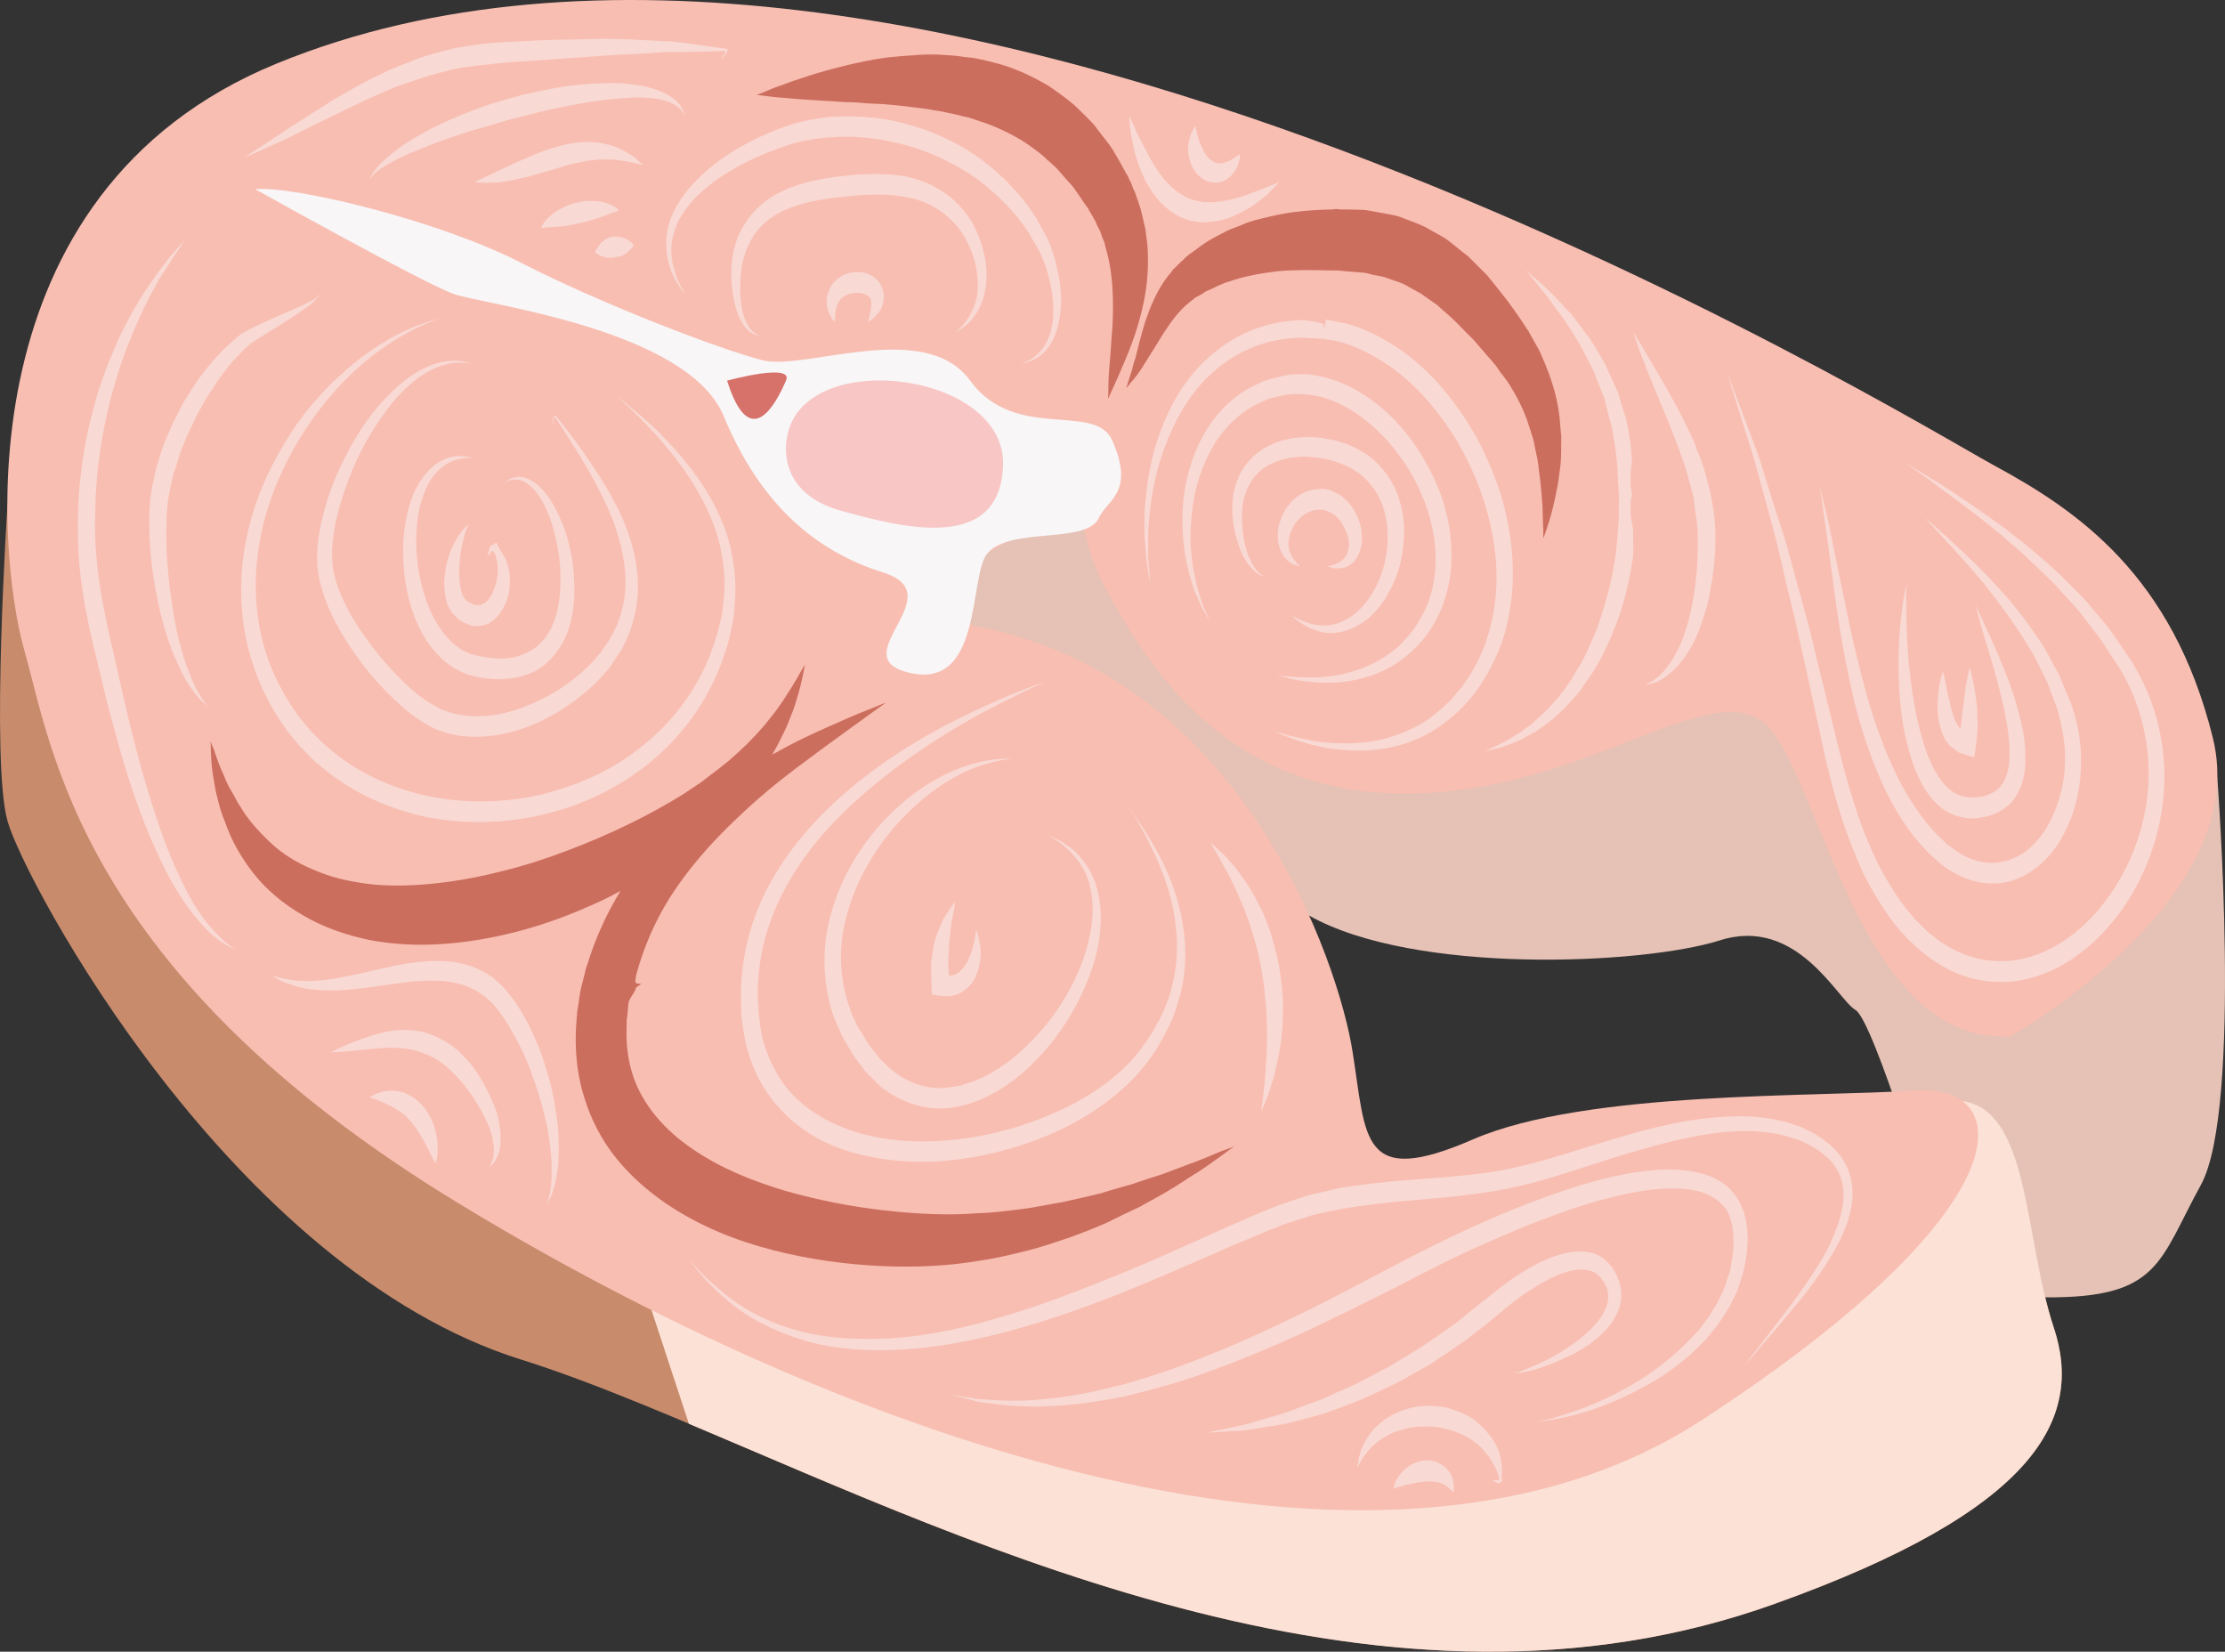 <?xml version="1.0" encoding="UTF-8" standalone="no"?>
<svg
   xmlns:dc="http://purl.org/dc/elements/1.1/"
   xmlns:cc="http://creativecommons.org/ns#"
   xmlns:rdf="http://www.w3.org/1999/02/22-rdf-syntax-ns#"
   xmlns:svg="http://www.w3.org/2000/svg"
   xmlns="http://www.w3.org/2000/svg"
   id="svg104"
   viewBox="0 0 5473.739 4063.044"
   style="clip-rule:evenodd;fill-rule:evenodd;image-rendering:optimizeQuality;shape-rendering:geometricPrecision;text-rendering:geometricPrecision"
   version="1.1"
   height="40.63mm"
   width="54.737mm"
   xml:space="preserve"><rect x="0" y="0" width="5473.739" height="4063.044" fill="#333333" stroke="none"/>
 <defs
   id="defs4">
  <style
   id="style2"
   type="text/css">
   <![CDATA[
    .fil0 {fill:#C88B6C;fill-rule:nonzero}
    .fil7 {fill:#CC6E5E;fill-rule:nonzero}
    .fil6 {fill:#D7726A;fill-rule:nonzero}
    .fil1 {fill:#E5C2B5;fill-rule:nonzero}
    .fil3 {fill:#F8BEB2;fill-rule:nonzero}
    .fil5 {fill:#F8C6C5;fill-rule:nonzero}
    .fil4 {fill:#F8F6F7;fill-rule:nonzero}
    .fil8 {fill:#F9D9D4;fill-rule:nonzero}
    .fil2 {fill:#FCE1D6;fill-rule:nonzero}
   ]]>
  </style>
 </defs>
 <g
   transform="translate(-7698.333,-13235.698)"
   id="Vrstva_x0020_1">
  <path
   style="fill:#c88b6c;fill-rule:nonzero"
   id="path7"
   d="m 7717,14474 c 0,0 -42,636 0,782 41,146 549,1100 1263,1324 713,223 1932,1014 3084,601 643,-230 761,-455 687,-679 -74,-223 -58,-534 -225,-558 l -1758,309 -1503,-366 -1027,-1243 z"
   class="fil0" />
  <path
   style="fill:#e5c2b5;fill-rule:nonzero"
   id="path9"
   d="m 13153,15147 c 0,0 63,814 -40,1003 -104,189 -101,279 -383,277 l -271,-176 c 0,0 -151,-505 -196,-531 -44,-25 -143,-232 -334,-171 -190,60 -751,85 -1010,-61 l -901,-610 -119,-234 105,-376 336,-146 c 0,0 631,301 653,352 22,52 888,310 895,336 6,25 686,25 686,25 l 361,164 z"
   class="fil1" />
  <path
   style="fill:#fce1d6;fill-rule:nonzero"
   id="path11"
   d="m 12751,16502 c -74,-223 -58,-534 -225,-558 l -531,94 c -31,990 -2694,420 -2694,420 l 92,280 c 721,303 1718,785 2671,443 643,-230 761,-455 687,-679 z"
   class="fil2" />
  <path
   style="fill:#f8beb2;fill-rule:nonzero"
   id="path13"
   d="m 12644,15785 c 0,0 598,-335 498,-735 -99,-399 -332,-558 -539,-670 -207,-112 -2668,-1626 -4224,-988 -776,318 -687,1211 -621,1443 67,232 133,791 1064,1358 930,567 2262,1060 3066,534 804,-525 767,-826 523,-809 -244,17 -810,0 -1088,120 -278,121 -263,0 -297,-214 -33,-215 -269,-929 -934,-1049 0,0 -140,-94 37,-180 177,-86 113,-241 179,-215 65,26 28,155 109,301 81,146 270,507 737,507 467,0 784,-327 910,-146 126,180 229,764 580,743 z"
   class="fil3" />
  <path
   style="fill:#f8f6f7;fill-rule:nonzero"
   id="path15"
   d="m 8326,13701 c 0,0 415,232 489,258 73,26 576,86 664,301 89,214 223,331 392,384 169,53 -87,200 51,243 199,61 157,-240 207,-292 60,-64 244,-20 273,-86 19,-43 89,-61 33,-189 -42,-97 -239,4 -350,-148 -111,-153 -406,-24 -510,-50 -103,-26 -394,-137 -595,-240 -202,-104 -560,-190 -654,-181 z"
   class="fil4" />
  <path
   style="fill:#f8c6c5;fill-rule:nonzero"
   id="path17"
   d="m 9649,14268 c -30,56 -37,181 118,224 155,43 392,103 399,-112 7,-215 -426,-283 -517,-112 z"
   class="fil5" />
  <path
   style="fill:#d7726a;fill-rule:nonzero"
   id="path19"
   d="m 9487,14172 c 0,0 165,-45 145,0 -20,45 -86,187 -145,0 z"
   class="fil6" />
  <path
   style="fill:#cc6e5e;fill-rule:nonzero"
   id="path21"
   d="m 10989,13901 c 0,0 2,0 0,0 z m 549,396 c -1,-11 -2,-23 -3,-35 -5,-47 -20,-97 -44,-151 -5,-13 -11,-22 -17,-33 l -9,-16 -5,-9 -2,-4 -1,-1 -3,-4 -1,-2 c -14,-22 -29,-43 -45,-65 -17,-22 -34,-43 -52,-65 -10,-10 -20,-20 -30,-30 l -16,-16 -17,-13 c -11,-9 -23,-19 -35,-28 -12,-8 -25,-15 -38,-22 -25,-16 -54,-24 -81,-35 -14,-4 -29,-6 -44,-9 l -22,-4 c -7,-1 -15,-3 -20,-3 l -37,-1 h -19 l -8,-1 h -5 l -9,1 c -50,1 -101,5 -151,17 -25,6 -50,11 -73,22 -12,5 -23,8 -35,14 -12,6 -23,12 -34,18 -12,6 -21,13 -30,19 -8,6 -17,13 -26,19 h -1 c 2,-1 -2,2 -2,2 l -1,1 -1,1 -4,3 -7,7 c -4,4 -9,8 -13,12 -4,5 -9,9 -13,13 -3,5 -7,10 -11,14 -30,38 -45,79 -57,113 -11,35 -18,65 -24,89 -4,12 -7,22 -9,32 -3,9 -6,17 -8,24 -4,13 -6,20 -6,20 0,0 4,-5 12,-15 9,-10 21,-25 34,-47 13,-20 28,-45 46,-74 18,-27 38,-56 64,-76 l 10,-8 c 3,-3 7,-5 11,-7 l 11,-6 5,-4 3,-1 v -1 c -1,1 -1,1 0,1 l 1,-1 c 9,-4 19,-8 28,-13 10,-4 20,-9 29,-11 33,-12 76,-20 117,-25 43,-4 88,-3 136,-2 h 9 2 v 0 h 1 2 l 19,2 37,3 c 7,0 11,1 16,2 l 15,4 c 10,2 20,3 29,6 20,8 41,12 59,24 10,6 19,10 29,16 l 27,19 13,9 13,12 c 9,8 18,15 26,23 17,16 33,34 50,50 16,18 31,37 47,54 l 1,2 h 1 c -1,-1 2,4 -2,-3 v 1 l 3,4 6,7 10,15 c 7,9 16,20 21,28 20,32 39,68 50,105 3,10 6,19 9,28 3,9 4,18 6,27 4,18 8,35 9,52 5,33 7,64 9,89 1,25 1,45 2,59 0,14 0,21 0,21 0,0 3,-7 7,-19 4,-13 11,-32 17,-58 3,-12 6,-26 9,-42 4,-15 5,-32 8,-51 3,-18 3,-38 3,-60 0,-10 1,-21 -1,-33 z"
   class="fil7" />
  <path
   style="fill:#cc6e5e;fill-rule:nonzero"
   id="path23"
   d="m 10521,13837 c -2,-13 -3,-25 -5,-38 -3,-13 -6,-26 -9,-39 -3,-13 -8,-27 -13,-41 -2,-7 -4,-12 -7,-17 l -6,-16 -4,-8 -1,-2 -2,-5 -3,-5 -9,-16 c -6,-12 -13,-23 -19,-34 -13,-24 -31,-43 -47,-65 -7,-11 -17,-19 -26,-29 -10,-9 -19,-19 -29,-28 -20,-17 -41,-32 -63,-47 -44,-26 -90,-47 -137,-58 -11,-3 -23,-6 -34,-8 -12,-3 -23,-4 -35,-5 -11,-2 -22,-3 -33,-4 -11,-1 -23,-1 -33,-2 -22,-1 -43,0 -64,2 -21,1 -41,3 -60,5 -39,5 -75,13 -108,21 -65,16 -118,34 -155,48 -19,6 -33,13 -43,17 -10,4 -16,6 -16,6 0,0 6,1 16,2 11,1 26,4 46,5 38,4 94,7 159,11 16,0 33,1 50,3 17,1 35,1 53,3 18,2 37,3 56,6 18,2 37,4 56,8 10,1 19,3 29,5 9,2 19,4 28,6 10,3 19,5 29,7 9,3 18,6 27,9 38,12 73,29 106,49 17,11 33,23 48,35 14,14 30,25 43,41 l 20,23 c 7,7 13,14 19,23 6,9 12,17 17,25 l 9,13 2,3 h 1 v 1 c 1,1 -2,-5 -1,-3 l 1,2 4,8 9,15 c 2,5 6,10 7,13 3,8 7,15 11,23 3,9 6,18 10,26 2,9 4,18 7,27 9,35 13,72 14,107 1,35 0,69 -3,100 -2,31 -4,58 -6,80 -2,22 -2,41 -2,53 0,12 -1,19 -1,19 0,0 3,-6 8,-17 5,-11 12,-26 21,-47 17,-40 44,-98 60,-179 8,-40 12,-87 8,-137 z"
   class="fil7" />
  <path
   style="fill:#cc6e5e;fill-rule:nonzero"
   id="path25"
   d="m 10704,16067 c -20,8 -48,21 -85,34 -19,7 -39,15 -61,23 -23,7 -47,15 -73,24 -25,7 -53,15 -82,24 -29,7 -60,14 -92,21 -32,5 -66,13 -100,17 -34,4 -68,9 -107,10 -74,6 -151,2 -231,-7 -80,-9 -162,-25 -243,-48 -80,-24 -160,-56 -228,-103 -68,-46 -123,-108 -147,-182 -12,-37 -17,-78 -15,-119 v -16 l 2,-14 c 1,-10 1,-19 3,-30 3,-12 16,-24 18,-36 l 13,-9 v 0 l -11,-1 -4,-4 2,-15 c 22,-83 58,-158 103,-222 45,-64 96,-119 146,-166 50,-48 99,-88 144,-122 45,-34 85,-63 118,-87 66,-48 104,-75 104,-75 0,0 -11,4 -30,12 -20,8 -49,19 -86,36 -36,16 -81,35 -131,62 -11,6 -22,12 -33,18 6,-11 13,-22 18,-33 9,-18 18,-35 24,-52 7,-17 13,-32 17,-47 9,-28 14,-51 17,-66 3,-16 5,-24 5,-24 0,0 -4,7 -12,20 -4,7 -8,15 -14,24 -5,9 -12,20 -20,32 -6,11 -16,24 -25,37 -10,13 -20,26 -32,40 -24,28 -53,57 -86,85 -8,6 -16,13 -25,20 -9,7 -19,14 -29,22 -4,3 -9,7 -13,10 -5,3 -10,7 -15,10 -10,7 -20,13 -30,20 -42,26 -87,51 -135,74 -47,23 -98,45 -149,64 -52,20 -105,37 -158,50 -54,14 -107,24 -160,30 -53,6 -105,8 -154,4 -49,-5 -96,-14 -138,-31 -42,-16 -80,-37 -111,-64 -31,-28 -58,-57 -78,-88 -4,-8 -10,-15 -14,-23 -4,-8 -8,-15 -12,-22 -9,-14 -15,-28 -20,-41 -12,-25 -19,-47 -24,-62 -6,-14 -9,-22 -9,-22 0,0 1,8 1,24 1,16 1,39 7,69 2,15 5,32 10,50 4,18 10,37 18,56 14,41 37,84 69,125 32,41 75,77 124,105 49,29 105,48 162,60 58,11 118,14 178,10 60,-4 120,-14 179,-29 59,-15 117,-35 172,-59 31,-13 61,-27 89,-43 -30,49 -56,103 -76,163 l -6,19 -2,5 -1,2 c 1,-2 -1,4 -1,4 v 1 l -2,9 c -3,12 -6,23 -9,35 -3,12 -5,29 -7,43 -1,7 -3,15 -3,22 l -2,22 c -4,57 0,120 18,178 17,59 46,113 82,157 36,44 77,79 119,108 85,58 176,93 265,116 90,23 179,35 265,39 86,4 170,0 248,-14 37,-5 76,-15 113,-24 36,-9 70,-21 103,-32 33,-12 64,-24 93,-37 28,-14 55,-27 81,-39 24,-14 48,-26 69,-39 21,-12 40,-25 57,-36 35,-21 61,-41 79,-54 17,-13 27,-19 27,-19 0,0 -11,4 -31,11 z"
   class="fil7" />
  <path
   style="fill:#f9d9d4;fill-rule:nonzero"
   id="path27"
   d="m 9464,14889 c 5,-12 9,-21 13,-34 4,-11 7,-21 11,-32 l 4,-16 4,-17 c 2,-12 5,-23 7,-34 5,-46 7,-90 0,-132 -11,-84 -47,-152 -82,-204 -36,-53 -73,-92 -104,-123 -32,-31 -58,-52 -76,-67 -18,-14 -28,-22 -28,-22 0,0 9,8 27,24 17,16 41,40 71,72 29,33 64,74 96,127 32,53 63,119 71,197 6,39 2,80 -4,121 -2,10 -5,20 -7,30 l -4,15 -5,16 c -3,11 -7,21 -11,32 -3,9 -8,19 -12,29 -36,80 -93,151 -163,205 -70,56 -154,92 -241,114 -88,20 -180,23 -269,6 -89,-17 -175,-54 -247,-113 -9,-8 -18,-15 -26,-23 l -25,-25 -22,-26 c -8,-9 -15,-20 -22,-30 -26,-39 -49,-82 -64,-127 -31,-90 -35,-188 -20,-276 14,-89 47,-168 84,-235 37,-66 80,-121 122,-165 42,-43 83,-75 119,-98 35,-23 65,-37 85,-46 21,-9 32,-13 32,-13 0,0 -12,3 -33,10 -21,8 -52,19 -88,40 -37,21 -81,51 -125,93 -23,20 -46,45 -68,71 -23,27 -45,58 -65,92 -41,67 -78,149 -96,243 -18,94 -16,201 17,300 16,50 39,97 68,141 7,10 14,21 22,31 l 25,30 27,28 c 9,9 18,17 28,25 78,65 170,105 265,124 95,17 192,14 285,-9 92,-22 179,-64 254,-124 37,-30 70,-64 99,-102 29,-38 53,-80 71,-123 z"
   class="fil8" />
  <path
   style="fill:#f9d9d4;fill-rule:nonzero"
   id="path29"
   d="m 8793,14125 c -22,3 -43,12 -64,23 -40,23 -75,57 -106,94 -31,38 -57,80 -79,125 -23,45 -41,94 -53,145 -6,25 -11,52 -12,79 -2,27 1,57 8,82 14,55 38,99 65,142 27,42 57,81 91,116 34,35 69,68 113,91 9,6 21,10 33,14 12,5 24,6 36,9 11,2 23,2 35,3 11,0 23,0 35,-1 46,-4 91,-17 133,-37 42,-20 82,-46 119,-79 18,-15 35,-34 51,-53 l 3,-4 v -1 l 2,-2 1,-2 5,-8 10,-15 c 3,-5 7,-9 10,-15 l 9,-19 c 23,-49 33,-104 29,-158 -4,-54 -20,-105 -41,-151 -21,-46 -47,-88 -74,-128 -27,-40 -56,-79 -86,-116 l -1,-1 -1,1 c -2,1 -4,2 -5,4 -2,3 -2,6 -1,8 1,3 1,5 1,7 1,3 0,5 -1,7 1,-2 2,-4 2,-7 0,-2 0,-5 -1,-7 0,-3 0,-5 1,-6 1,-2 3,-2 4,-3 53,81 106,162 142,253 17,45 29,93 31,141 2,48 -9,96 -29,135 l -8,14 c -2,5 -6,10 -10,15 l -10,15 -5,7 -1,2 c 0,0 0,0 0,0 h -1 l -3,4 c -14,17 -30,33 -47,47 -34,29 -71,52 -110,69 -39,18 -80,30 -121,33 l -31,1 c -10,-2 -20,-2 -30,-4 -10,-2 -21,-3 -29,-7 -9,-3 -18,-5 -28,-12 -37,-18 -71,-49 -102,-81 -32,-33 -61,-70 -87,-108 -26,-38 -49,-82 -61,-124 -7,-23 -9,-45 -9,-69 1,-24 4,-48 9,-71 10,-48 26,-94 45,-139 19,-44 43,-86 70,-124 27,-39 59,-74 96,-99 37,-25 80,-39 124,-29 -21,-8 -44,-10 -66,-6 z"
   class="fil8" />
  <path
   style="fill:#f9d9d4;fill-rule:nonzero"
   id="path31"
   d="m 8812,14359 c -18,4 -39,13 -58,33 -20,20 -36,48 -47,82 -10,34 -17,73 -17,114 0,41 4,85 16,128 12,43 31,87 62,122 15,18 33,33 53,44 10,5 20,11 31,14 6,1 10,3 17,4 l 14,3 15,2 16,1 c 11,1 22,1 33,-1 21,-1 42,-7 63,-16 41,-20 73,-62 87,-106 15,-45 16,-90 13,-131 -2,-41 -11,-79 -22,-112 -12,-33 -26,-61 -42,-84 -16,-22 -35,-38 -53,-44 -18,-7 -32,-1 -41,2 -8,6 -12,9 -12,9 0,0 5,-2 13,-6 9,-2 22,-4 37,5 30,16 58,65 73,128 8,31 14,67 14,104 1,37 -3,76 -16,111 -13,36 -37,63 -68,77 -15,7 -32,12 -50,13 -9,1 -17,1 -26,0 l -13,-1 -15,-2 -14,-3 c -3,0 -8,-2 -12,-3 -8,-1 -16,-6 -24,-9 -15,-9 -29,-20 -41,-34 -25,-28 -43,-64 -55,-102 -24,-75 -26,-155 -12,-218 8,-31 19,-58 34,-77 15,-19 33,-31 49,-37 16,-5 29,-7 38,-7 9,1 14,1 14,1 0,0 -5,-1 -14,-3 -9,-2 -23,-4 -40,-1 z"
   class="fil8" />
  <path
   style="fill:#f9d9d4;fill-rule:nonzero"
   id="path33"
   d="m 8911,14692 c -3,7 -7,14 -12,19 -4,5 -9,9 -14,11 -4,2 -9,3 -14,2 -3,1 -4,-1 -7,-1 h -1 l -3,-2 -6,-3 -3,-1 -1,-1 c -1,-1 -2,-2 -3,-2 -2,-2 -4,-4 -6,-6 -3,-5 -6,-11 -8,-18 -4,-15 -5,-33 -5,-52 0,-9 1,-18 2,-28 1,-9 2,-19 4,-28 2,-10 4,-19 7,-29 2,-9 6,-18 10,-27 -7,5 -14,12 -20,21 -6,8 -11,17 -16,26 -5,9 -8,19 -12,29 -3,10 -6,20 -8,31 -2,11 -3,22 -4,33 0,12 1,24 3,36 2,12 6,25 13,36 4,5 8,11 13,15 l 7,7 8,5 6,3 3,1 4,2 c 7,2 13,5 19,5 13,0 25,-2 36,-8 11,-7 21,-16 27,-26 7,-10 12,-21 16,-32 4,-11 6,-23 6,-35 1,-11 1,-23 -1,-34 -2,-11 -5,-22 -10,-32 -3,-5 -5,-9 -8,-14 -4,-4 -7,-14 -10,-17 l -3,-7 h -1 c -3,0 -5,4 -9,5 -2,0 -4,1 -5,3 -2,2 -3,6 -3,8 -1,3 -1,6 -2,9 -1,2 -2,5 -4,7 2,-1 5,-2 7,-4 2,-2 3,-5 5,-7 1,0 1,-1 2,-1 0,0 0,0 1,1 0,0 1,0 2,1 2,4 4,8 5,11 l 3,13 c 2,9 2,18 2,26 -1,9 -2,17 -4,26 -2,8 -5,16 -8,23 z"
   class="fil8" />
  <path
   style="fill:#f9d9d4;fill-rule:nonzero"
   id="path35"
   d="m 8107,14315 c -8,18 -14,38 -20,58 -7,20 -9,39 -14,58 -4,21 -6,42 -7,62 -2,41 1,80 4,117 4,38 10,74 17,107 7,34 16,65 25,93 10,28 20,53 31,74 10,22 21,39 31,52 10,14 19,23 25,28 7,6 10,9 10,9 0,0 -3,-4 -8,-11 -3,-4 -6,-7 -9,-13 -3,-5 -7,-12 -11,-19 -7,-14 -15,-33 -23,-54 -8,-22 -15,-48 -22,-75 -6,-28 -12,-59 -16,-92 -6,-32 -8,-67 -11,-103 -2,-36 -2,-73 0,-110 1,-18 3,-36 7,-53 4,-18 7,-39 14,-55 5,-17 10,-35 17,-52 7,-17 13,-34 22,-50 7,-16 15,-33 24,-48 9,-15 17,-31 27,-44 9,-14 18,-28 28,-41 10,-12 19,-26 30,-36 10,-10 21,-23 30,-30 10,-9 22,-16 33,-23 44,-28 82,-50 107,-69 13,-9 23,-17 28,-24 7,-6 7,-12 6,-12 0,0 1,1 -1,3 -1,2 -3,5 -6,7 -7,5 -17,10 -31,17 -27,13 -67,28 -114,51 -12,6 -25,12 -38,20 -7,5 -12,10 -18,15 -6,5 -12,11 -18,16 -23,22 -46,48 -67,77 -11,15 -20,30 -30,46 -11,16 -19,33 -28,51 -9,17 -16,35 -24,53 z"
   class="fil8" />
  <path
   style="fill:#f9d9d4;fill-rule:nonzero"
   id="path37"
   d="m 8248,15549 c -7,-7 -15,-14 -23,-23 -17,-18 -35,-42 -53,-72 -17,-30 -35,-66 -52,-107 -17,-40 -33,-86 -48,-134 -16,-49 -30,-101 -44,-155 -14,-55 -27,-111 -40,-169 -6,-29 -13,-58 -20,-88 -3,-14 -7,-30 -9,-43 l -9,-45 c -10,-57 -17,-116 -18,-174 0,-15 0,-30 1,-44 0,-15 0,-29 1,-43 2,-29 3,-57 8,-85 6,-55 18,-108 30,-157 14,-49 28,-95 45,-135 16,-41 33,-77 49,-109 9,-16 17,-30 24,-44 8,-12 16,-24 23,-35 13,-22 25,-37 32,-49 8,-11 12,-17 12,-17 0,0 -4,6 -13,15 -9,11 -23,24 -38,45 -8,10 -16,21 -25,33 -9,13 -18,26 -28,41 -19,30 -40,66 -59,106 -10,20 -18,43 -28,65 -9,23 -17,47 -26,72 -14,50 -29,104 -37,162 -9,57 -14,118 -13,179 -1,62 7,125 17,186 l 9,45 c 3,16 7,29 10,45 7,29 14,58 21,87 13,58 29,115 44,169 31,110 67,210 107,290 39,81 84,140 121,173 19,17 35,26 46,32 12,5 18,8 18,8 0,0 -6,-3 -17,-10 -5,-4 -11,-9 -18,-15 z"
   class="fil8" />
  <path
   style="fill:#f9d9d4;fill-rule:nonzero"
   id="path39"
   d="m 9391,13702 c -26,31 -45,67 -51,102 -6,36 -1,68 7,91 8,23 18,38 25,49 7,10 11,15 11,15 0,0 -3,-6 -9,-17 -6,-11 -13,-28 -19,-51 -6,-22 -8,-51 1,-82 8,-30 27,-59 52,-86 52,-53 127,-94 210,-124 21,-7 42,-14 64,-18 l 8,-1 7,-2 18,-2 c 12,-2 22,-2 34,-3 44,-3 91,1 136,10 45,9 90,23 131,43 42,20 82,44 116,74 35,30 66,62 90,98 7,9 12,18 17,28 l 8,13 2,4 c 1,0 1,1 1,1 l 1,2 4,7 c 5,10 8,18 12,28 3,9 7,18 9,28 11,38 15,75 13,107 -2,32 -12,59 -25,76 -13,17 -27,27 -38,32 -10,4 -16,7 -16,7 0,0 6,-2 17,-5 11,-3 27,-10 43,-27 16,-17 30,-46 35,-81 6,-35 5,-75 -5,-117 -2,-11 -5,-21 -8,-32 -3,-11 -7,-23 -11,-32 l -3,-8 -1,-2 -1,-2 -2,-4 -8,-15 c -6,-10 -11,-21 -17,-31 -25,-41 -57,-78 -93,-111 -37,-34 -78,-62 -123,-84 -45,-22 -92,-38 -141,-48 -49,-9 -98,-12 -147,-9 -26,2 -46,6 -71,11 -24,6 -46,13 -68,22 -43,17 -84,38 -120,62 -37,25 -69,53 -95,84 z"
   class="fil8" />
  <path
   style="fill:#f9d9d4;fill-rule:nonzero"
   id="path41"
   d="m 10081,14016 c -4,7 -8,13 -12,17 -4,5 -8,9 -11,12 -7,5 -10,8 -10,8 0,0 4,-2 11,-6 4,-2 8,-5 13,-9 2,-2 5,-4 8,-6 2,-3 5,-6 8,-9 11,-13 23,-31 30,-56 7,-25 10,-55 5,-87 -5,-32 -15,-64 -33,-97 -18,-29 -43,-58 -74,-77 -31,-20 -66,-33 -101,-38 -35,-5 -71,-5 -106,-3 -36,3 -70,7 -104,14 -35,7 -69,19 -100,36 -31,18 -59,44 -77,76 -5,7 -9,15 -13,24 -4,9 -6,17 -8,24 -5,17 -8,34 -9,50 -2,32 1,60 6,85 5,25 13,46 23,60 9,15 21,22 29,25 8,2 12,3 12,3 0,0 -4,-2 -12,-6 -6,-4 -15,-13 -22,-28 -14,-29 -19,-79 -11,-135 2,-14 6,-28 11,-41 3,-7 6,-15 9,-20 3,-7 7,-13 11,-19 16,-24 40,-43 67,-57 28,-13 58,-22 91,-28 32,-5 66,-9 99,-12 34,-2 67,-3 99,2 31,4 62,12 88,28 26,15 48,36 66,61 16,24 28,53 34,79 6,27 7,53 4,76 -4,22 -12,41 -21,54 z"
   class="fil8" />
  <path
   style="fill:#f9d9d4;fill-rule:nonzero"
   id="path43"
   d="m 9834,14028 c 0,0 4,-3 10,-7 3,-2 6,-6 10,-10 4,-4 8,-9 12,-16 3,-7 6,-17 7,-28 0,-12 -4,-25 -11,-36 -8,-10 -17,-17 -27,-21 -9,-4 -19,-5 -29,-5 -19,0 -39,7 -54,23 -7,7 -13,17 -16,27 -4,9 -4,19 -4,28 1,8 3,15 5,21 3,6 5,10 7,14 5,6 8,10 8,10 0,0 1,-6 1,-13 0,-4 1,-9 1,-14 1,-5 2,-10 4,-15 4,-10 9,-17 18,-22 8,-5 19,-8 30,-8 11,0 22,3 27,7 3,2 5,4 7,8 1,3 2,9 2,14 -1,11 -3,22 -5,30 -2,8 -3,13 -3,13 z"
   class="fil8" />
  <path
   style="fill:#f9d9d4;fill-rule:nonzero"
   id="path45"
   d="m 10571,14254 c -27,58 -42,116 -49,167 -4,26 -6,51 -8,73 0,23 -1,44 0,62 2,19 3,36 4,50 1,14 4,26 5,36 3,20 5,30 5,30 0,0 -1,-11 -2,-30 -1,-10 -3,-22 -3,-37 0,-14 0,-30 0,-49 0,-18 2,-39 4,-61 2,-21 6,-45 11,-70 10,-49 28,-103 55,-156 27,-53 66,-103 117,-140 50,-37 112,-59 177,-62 8,-1 17,-1 25,0 l 25,1 12,1 h 3 1 c 0,0 0,0 0,0 h 2 l 6,2 c 9,1 18,2 26,4 31,7 64,21 94,39 62,34 117,87 163,149 46,61 82,133 106,208 23,75 35,154 28,229 -3,38 -11,74 -22,108 -11,34 -27,65 -44,93 -5,6 -10,13 -14,20 -2,3 -5,7 -7,9 l -8,9 c -5,7 -11,13 -16,19 -5,5 -11,10 -16,15 -22,20 -45,38 -69,50 -48,25 -97,37 -140,40 -44,3 -82,0 -114,-5 -31,-6 -56,-12 -72,-17 -17,-5 -25,-8 -25,-8 0,0 8,4 24,11 16,6 40,16 72,24 31,8 70,14 115,14 45,0 97,-7 150,-32 26,-12 52,-28 77,-50 6,-5 13,-11 19,-16 6,-6 11,-12 17,-18 l 8,-9 c 4,-5 6,-8 9,-11 5,-7 11,-14 16,-22 20,-30 38,-63 52,-100 14,-37 22,-77 27,-119 9,-83 -2,-170 -26,-251 -26,-82 -64,-159 -114,-225 -49,-67 -109,-123 -177,-160 -34,-19 -69,-34 -107,-41 -9,-2 -18,-3 -26,-5 l -7,-1 -2,11 -1,9 h -1 l -3,-10 -14,-4 -27,-4 c -9,0 -18,-2 -27,0 -71,4 -139,31 -193,74 -55,42 -95,99 -121,156 z"
   class="fil8" />
  <path
   style="fill:#f9d9d4;fill-rule:nonzero"
   id="path47"
   d="m 10914,14912 c 24,3 54,5 89,1 34,-4 73,-13 113,-35 20,-11 39,-24 58,-43 19,-17 36,-38 50,-62 30,-49 47,-113 45,-178 -1,-65 -17,-131 -46,-189 -28,-59 -66,-112 -112,-155 -46,-42 -100,-74 -157,-88 -15,-3 -29,-6 -44,-7 -15,0 -31,0 -44,2 l -10,2 c -5,1 -7,2 -11,3 l -21,5 c -14,3 -27,10 -40,16 -52,25 -94,68 -122,117 -29,49 -44,103 -51,152 -6,50 -4,96 1,136 3,20 7,38 11,55 5,16 9,32 14,45 6,13 10,24 15,34 4,10 9,18 13,24 7,13 11,20 11,20 0,0 -3,-8 -9,-21 -3,-7 -7,-15 -11,-26 -3,-10 -7,-22 -11,-35 -4,-13 -6,-28 -10,-44 -3,-17 -5,-35 -7,-54 -2,-39 0,-82 8,-128 9,-46 26,-93 53,-136 27,-42 65,-77 110,-97 11,-5 22,-11 35,-13 l 18,-4 8,-2 10,-1 c 15,-2 25,-1 38,0 12,0 25,3 37,5 50,13 98,42 139,81 82,76 141,191 146,305 2,56 -9,111 -34,154 -11,22 -26,42 -42,59 -14,17 -32,30 -50,42 -35,22 -71,35 -103,42 -33,7 -63,9 -87,8 -24,0 -43,-2 -56,-3 -13,-2 -20,-4 -20,-4 0,0 7,3 20,6 12,4 31,9 56,11 z"
   class="fil8" />
  <path
   style="fill:#f9d9d4;fill-rule:nonzero"
   id="path49"
   d="m 10759,14460 c 1,-4 5,-14 7,-21 6,-11 12,-24 22,-34 18,-22 45,-34 74,-41 29,-7 61,-6 92,0 8,1 17,4 23,5 l 25,9 c 7,3 14,6 21,10 6,5 14,8 20,13 25,20 46,47 57,79 6,16 9,34 11,51 1,17 2,35 0,52 -7,69 -39,130 -79,162 -19,16 -41,25 -60,28 -20,3 -38,0 -53,-4 -14,-5 -25,-9 -33,-14 -7,-3 -11,-6 -11,-6 0,0 4,3 10,9 7,6 17,13 32,21 14,6 33,14 55,14 23,0 49,-7 74,-23 25,-15 48,-40 66,-72 18,-30 32,-67 37,-108 6,-41 5,-86 -9,-128 -13,-42 -41,-79 -73,-104 -8,-6 -17,-11 -26,-16 -8,-5 -18,-9 -27,-13 l -25,-8 c -11,-3 -19,-5 -28,-6 -36,-7 -73,-5 -108,4 -34,10 -67,29 -89,59 -12,15 -20,32 -26,51 -2,8 -4,14 -6,24 -1,9 -1,17 -2,26 -1,32 4,61 12,86 7,24 16,44 27,58 10,14 20,22 28,27 7,3 12,5 12,5 0,0 -4,-3 -11,-8 -6,-5 -15,-15 -22,-30 -15,-29 -26,-79 -21,-136 1,-7 2,-14 4,-21 z"
   class="fil8" />
  <path
   style="fill:#f9d9d4;fill-rule:nonzero"
   id="path51"
   d="m 11009,14604 c -2,2 -3,4 -4,5 -1,2 -3,3 -4,4 -6,6 -13,8 -19,11 -12,3 -18,5 -18,5 0,0 1,1 5,1 3,1 8,3 14,4 7,-1 15,1 25,-3 2,-1 5,-2 7,-3 3,-2 5,-3 8,-5 5,-3 9,-9 13,-15 8,-13 13,-30 13,-47 0,-17 -3,-35 -10,-51 -7,-17 -17,-33 -30,-45 l -10,-9 c -5,-3 -9,-6 -14,-8 -5,-3 -8,-4 -11,-5 l -5,-2 -3,-1 h -2 -1 l -2,-1 c -17,-2 -35,0 -52,7 -15,7 -30,18 -40,32 -6,6 -10,14 -14,21 -3,9 -7,16 -9,24 -5,16 -5,33 -3,47 2,7 3,14 6,20 3,6 5,12 9,16 3,4 6,8 10,10 4,3 7,5 10,7 6,3 11,3 14,5 3,1 5,1 5,1 0,0 -1,-1 -4,-4 -2,-2 -7,-6 -10,-11 -2,-3 -4,-5 -6,-8 -2,-4 -3,-8 -5,-11 -3,-8 -4,-17 -4,-27 2,-10 3,-20 9,-30 4,-10 11,-20 19,-27 8,-9 18,-14 28,-18 10,-4 20,-4 31,-3 0,0 13,4 15,6 2,1 4,2 6,3 l 7,5 c 8,7 16,16 21,27 6,10 10,22 12,32 2,11 1,21 -2,30 -1,4 -3,8 -5,11 z"
   class="fil8" />
  <path
   style="fill:#f9d9d4;fill-rule:nonzero"
   id="path53"
   d="m 8441,13558 c 48,-23 95,-47 142,-69 23,-12 47,-21 71,-32 24,-11 48,-18 72,-26 24,-9 49,-15 73,-21 12,-3 24,-6 37,-8 l 37,-5 37,-4 c 13,-2 26,-2 39,-4 l 76,-5 154,-11 c 25,-2 51,-3 76,-4 l 77,-5 c 26,-1 51,0 77,-1 24,0 49,-1 74,-2 0,4 -1,7 -4,10 -3,3 -6,7 -7,12 2,-5 5,-8 9,-10 3,-3 6,-8 7,-14 l 1,-3 h -3 c -25,-4 -51,-7 -77,-11 -25,-3 -51,-8 -77,-8 l -77,-4 c -26,-1 -52,-2 -77,-2 l -78,2 c -25,0 -51,1 -77,2 l -77,4 c -25,1 -51,3 -78,7 l -39,6 c -13,2 -26,6 -39,9 -25,7 -51,13 -76,24 -25,10 -50,18 -74,31 -24,11 -48,23 -71,36 -23,14 -47,26 -69,41 l -68,43 -134,88 c 24,-10 48,-21 72,-32 24,-10 48,-22 71,-34 z"
   class="fil8" />
  <path
   style="fill:#f9d9d4;fill-rule:nonzero"
   id="path55"
   d="m 9358,13494 c 3,1 5,2 7,4 2,2 4,3 5,5 4,3 6,6 8,9 3,6 5,9 5,9 0,0 -1,-4 -3,-11 -1,-3 -3,-7 -6,-11 -1,-3 -3,-5 -4,-7 l -7,-7 c -9,-9 -22,-17 -38,-24 -7,-3 -16,-6 -25,-9 -9,-2 -18,-5 -28,-6 -20,-3 -42,-6 -65,-6 -22,0 -46,1 -71,3 -25,2 -50,5 -76,10 -25,5 -51,10 -77,16 -26,7 -51,15 -76,22 -25,8 -49,18 -73,27 -46,19 -89,40 -124,62 -17,10 -33,22 -46,32 -14,11 -25,21 -33,30 -5,5 -8,9 -11,13 -3,5 -6,8 -7,11 -4,6 -5,9 -5,9 0,0 2,-2 7,-7 4,-5 11,-11 21,-18 9,-6 22,-13 36,-21 14,-7 30,-15 49,-22 18,-8 37,-15 58,-23 21,-8 44,-15 67,-23 23,-7 47,-14 72,-21 24,-8 49,-14 74,-20 25,-7 50,-13 75,-18 25,-5 49,-10 73,-14 24,-4 47,-7 69,-9 21,-2 42,-3 61,-4 19,1 36,2 51,5 15,3 28,7 37,14 z"
   class="fil8" />
  <path
   style="fill:#f9d9d4;fill-rule:nonzero"
   id="path57"
   d="m 9280,13641 c 0,0 -5,-5 -15,-13 -5,-5 -11,-10 -19,-14 -7,-4 -16,-10 -26,-14 -5,-2 -10,-4 -16,-6 -5,-2 -11,-3 -17,-4 -12,-4 -25,-4 -38,-5 -14,0 -28,0 -41,3 -14,2 -27,5 -41,9 -13,4 -26,8 -39,13 -13,5 -25,10 -36,15 -24,10 -45,20 -64,29 -18,9 -34,16 -44,21 -12,5 -18,9 -18,9 0,0 7,1 19,1 6,1 13,1 21,0 9,0 19,0 29,-2 20,-3 43,-8 68,-14 24,-7 50,-15 75,-22 12,-4 25,-7 37,-10 12,-3 24,-5 35,-7 12,0 23,-3 34,-2 11,0 21,0 30,1 10,1 19,3 27,4 8,1 15,3 20,4 12,3 19,4 19,4 z"
   class="fil8" />
  <path
   style="fill:#f9d9d4;fill-rule:nonzero"
   id="path59"
   d="m 9038,13796 c 3,-1 7,-1 11,-1 4,-1 8,-1 13,-1 4,0 9,-1 14,-1 5,-1 11,-1 16,-2 11,-2 23,-4 34,-7 12,-2 24,-6 34,-9 11,-3 21,-7 30,-10 4,-1 9,-4 12,-5 4,-1 7,-2 10,-3 5,-3 9,-4 9,-4 0,0 -3,-3 -8,-7 -5,-3 -13,-8 -23,-11 -5,-1 -11,-3 -16,-4 -6,0 -12,-1 -18,-1 -12,-1 -25,1 -38,4 -13,3 -25,7 -36,13 -6,3 -11,6 -16,9 -6,3 -10,7 -14,11 -9,7 -14,14 -18,20 -3,5 -5,9 -5,9 0,0 3,0 9,0 z"
   class="fil8" />
  <path
   style="fill:#f9d9d4;fill-rule:nonzero"
   id="path61"
   d="m 9243,13855 c 9,-7 15,-16 15,-16 0,0 -6,-9 -17,-14 -10,-6 -23,-8 -37,-7 -12,3 -23,10 -30,19 -8,9 -12,19 -12,19 0,0 7,7 17,10 10,4 23,5 35,2 11,-1 21,-5 29,-13 z"
   class="fil8" />
  <path
   style="fill:#f9d9d4;fill-rule:nonzero"
   id="path63"
   d="m 10587,15640 c -5,16 -7,34 -14,51 -11,35 -30,68 -50,100 -6,8 -12,16 -17,24 -3,3 -7,9 -9,11 l -9,11 c -12,15 -27,28 -41,41 -59,51 -131,89 -209,117 -77,28 -161,45 -246,48 -84,3 -172,-9 -250,-47 -38,-19 -74,-44 -103,-78 -28,-33 -50,-75 -62,-119 -7,-22 -9,-46 -12,-69 -1,-23 -4,-46 -2,-71 2,-48 10,-94 24,-137 27,-87 75,-161 126,-223 53,-62 109,-112 164,-155 109,-85 209,-141 280,-177 71,-36 112,-54 112,-54 0,0 -10,3 -30,11 -20,7 -49,18 -85,34 -36,16 -80,36 -130,62 -49,26 -104,58 -161,99 -57,41 -117,90 -173,153 -55,62 -108,139 -140,234 -15,47 -26,98 -28,150 -2,24 0,52 0,79 4,26 7,53 14,79 14,52 39,101 73,140 33,39 74,69 116,90 43,21 89,33 134,41 45,7 90,10 135,8 89,-4 176,-24 256,-54 81,-31 155,-74 217,-131 15,-14 30,-29 43,-46 l 10,-12 c 4,-5 6,-8 9,-13 6,-8 12,-16 17,-25 21,-36 40,-72 50,-110 25,-76 21,-153 8,-215 -13,-62 -35,-112 -56,-151 -20,-38 -39,-66 -52,-85 -13,-19 -20,-29 -20,-29 0,0 7,11 19,30 11,20 28,50 46,89 18,40 37,90 47,150 4,31 8,63 5,97 0,17 -4,34 -6,52 z"
   class="fil8" />
  <path
   style="fill:#f9d9d4;fill-rule:nonzero"
   id="path65"
   d="m 10277,15291 c 0,0 6,4 19,11 6,4 14,9 21,16 8,7 18,15 26,26 10,10 17,24 26,39 3,8 6,17 9,25 2,9 4,19 6,29 6,40 1,86 -13,134 -14,48 -37,96 -67,142 -31,46 -69,89 -113,125 -22,18 -46,33 -71,46 -12,5 -25,12 -38,15 l -20,7 -20,3 c -54,11 -109,-7 -153,-44 -11,-10 -22,-20 -31,-31 -9,-13 -19,-22 -27,-36 l -13,-22 -7,-10 -1,-3 v 0 l -1,-1 -3,-5 c -3,-8 -6,-14 -10,-21 l -8,-22 c -20,-59 -26,-123 -16,-184 10,-60 32,-116 60,-165 27,-48 59,-89 92,-122 66,-68 134,-106 184,-123 25,-8 45,-13 59,-15 14,-2 21,-3 21,-3 0,0 -7,0 -21,0 -14,1 -35,2 -61,9 -52,12 -125,43 -198,109 -36,32 -72,73 -104,124 -31,50 -57,109 -70,177 -13,67 -9,143 14,212 l 10,25 c 4,8 8,16 11,24 l 3,6 1,2 1,2 2,3 6,10 13,22 c 8,14 21,28 31,43 12,13 25,25 37,37 53,44 122,64 185,52 63,-11 119,-44 166,-84 47,-41 86,-89 116,-139 31,-51 53,-104 66,-156 12,-52 14,-104 4,-147 -3,-11 -5,-21 -9,-31 -4,-9 -8,-18 -12,-26 -10,-15 -19,-29 -30,-39 -9,-11 -20,-18 -29,-24 -8,-7 -16,-10 -23,-13 -13,-6 -20,-9 -20,-9 z"
   class="fil8" />
  <path
   style="fill:#f9d9d4;fill-rule:nonzero"
   id="path67"
   d="m 10039,15507 c 3,-17 7,-34 9,-53 -11,13 -20,28 -30,44 -7,16 -14,33 -20,51 -4,18 -6,37 -9,56 0,19 0,39 1,58 l 1,19 17,3 c 9,1 18,2 27,1 5,0 10,-2 14,-3 5,-1 10,-4 14,-6 9,-5 17,-12 23,-19 7,-8 12,-17 15,-27 8,-18 10,-37 10,-56 -1,-9 -2,-18 -4,-27 -1,-9 -4,-17 -7,-25 -2,8 -3,17 -4,25 -2,8 -4,16 -6,24 -3,7 -5,14 -8,21 -3,7 -6,13 -10,18 -4,6 -8,10 -12,14 -4,4 -9,6 -13,8 -3,1 -5,2 -7,2 -3,0 -5,1 -7,1 -1,-10 -1,-19 -2,-29 0,-16 2,-33 2,-50 2,-16 4,-33 6,-50 z"
   class="fil8" />
  <path
   style="fill:#f9d9d4;fill-rule:nonzero"
   id="path69"
   d="m 10812,15859 c 0,16 -2,31 -3,45 -2,13 -3,25 -4,35 -3,19 -4,31 -4,31 0,0 5,-10 12,-28 4,-9 8,-21 12,-34 4,-13 9,-27 12,-44 2,-9 4,-17 6,-26 2,-9 3,-19 5,-29 3,-19 5,-40 6,-62 0,-21 2,-44 -1,-67 -1,-23 -5,-46 -8,-69 -5,-22 -10,-45 -17,-67 -5,-22 -15,-42 -22,-62 -10,-19 -18,-37 -28,-53 -5,-9 -10,-17 -15,-24 -5,-7 -10,-14 -15,-21 -9,-13 -19,-24 -28,-34 -8,-10 -16,-17 -23,-23 -13,-12 -21,-19 -21,-19 0,0 5,10 15,26 5,8 10,18 16,29 7,12 14,24 21,39 7,14 14,29 21,46 8,16 14,35 21,53 6,19 13,39 18,59 6,20 10,41 14,62 3,21 7,42 8,63 3,21 4,42 5,62 0,20 1,40 0,59 0,18 -1,36 -3,53 z"
   class="fil8" />
  <path
   style="fill:#f9d9d4;fill-rule:nonzero"
   id="path71"
   d="m 11529,13999 c 17,20 32,45 49,73 9,13 16,28 24,44 8,16 18,31 23,49 7,17 14,35 21,53 4,20 10,39 15,59 3,9 5,20 6,30 2,10 3,20 5,31 1,10 3,20 4,31 1,11 2,22 2,34 l 2,34 1,17 c 1,2 0,10 0,15 v 33 l -2,33 c -1,22 -4,44 -6,66 -4,22 -7,44 -12,65 -9,42 -22,83 -36,121 -15,37 -31,73 -51,103 -5,8 -9,16 -14,23 -5,7 -10,14 -15,21 -5,6 -10,13 -15,20 -6,6 -11,11 -16,17 -10,12 -21,22 -32,31 -5,5 -10,10 -15,14 -5,4 -10,8 -15,11 -20,16 -39,25 -54,34 -15,9 -29,13 -37,18 -9,3 -13,6 -13,6 0,0 4,-2 14,-4 9,-2 22,-4 39,-10 16,-6 37,-13 59,-27 5,-3 11,-6 17,-9 6,-4 11,-8 17,-12 12,-9 25,-18 36,-29 6,-6 12,-11 18,-17 6,-6 12,-13 18,-20 6,-6 12,-13 18,-20 5,-8 11,-16 16,-23 23,-32 43,-68 60,-108 8,-20 17,-40 24,-62 3,-11 6,-21 10,-32 3,-11 5,-23 8,-34 6,-22 9,-45 13,-68 3,-24 0,-47 1,-71 l -6,-35 v -36 c 0,-6 4,-10 3,-19 l -3,-16 v -34 c 0,-12 4,-23 3,-34 -2,-11 -1,-23 -3,-34 -2,-12 -3,-23 -5,-34 -2,-11 -4,-22 -7,-33 -7,-21 -13,-41 -19,-62 -8,-19 -17,-37 -25,-55 -7,-19 -18,-34 -27,-50 -9,-15 -18,-31 -29,-43 -10,-14 -19,-26 -28,-38 -9,-12 -20,-21 -28,-31 -18,-19 -34,-36 -48,-48 -27,-24 -43,-38 -43,-38 0,0 14,16 37,46 13,14 26,33 41,54 z"
   class="fil8" />
  <path
   style="fill:#f9d9d4;fill-rule:nonzero"
   id="path73"
   d="m 10635,13653 c 5,7 11,15 19,20 7,6 16,10 25,11 4,1 9,1 13,1 5,-1 9,-1 13,-3 8,-2 14,-7 20,-12 5,-5 9,-11 13,-16 3,-5 5,-11 7,-16 2,-4 2,-8 3,-12 1,-7 1,-11 1,-11 0,0 -3,2 -8,5 -3,2 -6,5 -9,6 -4,2 -7,4 -11,6 -4,1 -8,3 -12,4 -4,1 -8,2 -12,1 -1,1 -3,0 -5,0 -2,0 -3,-1 -5,-2 -3,-1 -6,-3 -9,-5 -3,-2 -6,-5 -9,-8 -3,-4 -6,-8 -8,-12 -5,-9 -9,-19 -13,-28 -2,-9 -5,-18 -6,-25 -2,-6 -3,-11 -3,-11 0,0 -3,3 -6,10 -2,3 -4,6 -5,11 -2,5 -4,10 -5,16 -1,7 -2,14 -2,21 1,8 1,16 4,24 2,9 6,17 10,25 z"
   class="fil8" />
  <path
   style="fill:#f9d9d4;fill-rule:nonzero"
   id="path75"
   d="m 10482,13574 c 3,11 5,24 8,37 4,13 8,28 14,42 4,8 7,15 10,23 3,8 8,15 13,22 4,8 9,15 15,22 6,7 11,15 18,20 13,13 29,23 45,31 9,3 17,7 26,8 9,2 17,3 26,4 17,-1 34,-2 49,-7 15,-2 29,-10 42,-16 13,-6 24,-13 35,-20 10,-8 19,-15 27,-21 8,-6 14,-13 19,-18 11,-11 16,-17 16,-17 0,0 -7,3 -20,8 -6,2 -14,6 -23,9 -9,4 -19,7 -30,12 -10,3 -22,7 -34,11 -13,2 -26,7 -39,7 -6,1 -13,3 -20,2 -6,0 -13,0 -20,0 -6,-1 -13,-3 -19,-4 -7,-1 -13,-4 -19,-6 -12,-6 -24,-13 -34,-22 -6,-4 -11,-10 -16,-15 -5,-5 -10,-10 -14,-16 -9,-11 -17,-24 -24,-36 -7,-11 -13,-24 -19,-35 -6,-11 -11,-22 -16,-31 -5,-9 -8,-18 -11,-25 -7,-14 -11,-22 -11,-22 0,0 1,9 2,25 1,8 2,17 4,28 z"
   class="fil8" />
  <path
   style="fill:#f9d9d4;fill-rule:nonzero"
   id="path77"
   d="m 9056,15916 c -4,-16 -8,-33 -14,-50 -4,-17 -11,-34 -17,-51 -14,-34 -29,-68 -50,-100 -10,-17 -22,-32 -35,-47 -6,-7 -14,-14 -22,-21 -4,-4 -7,-7 -11,-9 l -11,-7 c -34,-21 -69,-29 -104,-31 -35,-2 -68,2 -99,7 -32,5 -61,13 -89,19 -28,6 -54,12 -78,16 -12,2 -24,4 -35,5 -11,1 -21,1 -31,2 -10,0 -20,-1 -28,-1 -9,0 -16,-2 -23,-3 -15,-1 -26,-6 -33,-7 -8,-2 -12,-4 -12,-4 0,0 4,2 11,6 7,4 17,11 31,15 7,2 15,6 24,8 9,2 18,4 29,6 10,1 21,2 33,3 11,0 23,0 36,0 25,-1 53,-4 81,-8 28,-4 58,-8 88,-12 31,-4 62,-5 92,-3 30,2 61,12 85,26 l 11,8 c 4,2 7,4 10,7 l 16,15 c 10,13 21,25 30,40 10,14 17,29 26,44 8,15 16,30 23,46 6,16 13,31 18,47 6,15 11,30 16,46 9,30 16,59 22,87 4,28 8,53 9,76 1,12 0,22 0,32 1,10 0,19 -1,27 -1,9 -2,16 -3,23 -2,6 -3,11 -4,15 -2,9 -4,14 -4,14 0,0 2,-5 6,-13 2,-4 4,-9 7,-15 2,-6 4,-13 6,-21 3,-9 5,-18 6,-28 2,-10 4,-22 4,-34 2,-24 1,-51 -1,-81 -3,-29 -8,-61 -15,-94 z"
   class="fil8" />
  <path
   style="fill:#f9d9d4;fill-rule:nonzero"
   id="path79"
   d="m 8922,15977 c -3,-8 -6,-17 -10,-26 -7,-17 -15,-35 -25,-52 -10,-17 -21,-35 -35,-51 -14,-16 -29,-31 -46,-43 -17,-11 -36,-21 -55,-27 -19,-7 -39,-8 -57,-9 -18,0 -36,3 -52,6 -16,4 -30,8 -44,13 -26,9 -48,18 -63,25 -15,7 -23,11 -23,11 0,0 9,0 25,-1 16,-1 39,-3 66,-6 27,-3 58,-6 89,-2 16,1 32,5 47,11 15,5 30,13 44,23 14,10 27,22 39,35 12,13 24,27 34,42 10,14 19,29 27,43 8,15 15,29 20,43 5,13 8,26 9,38 1,6 2,11 1,16 0,6 0,10 -1,15 -1,4 -2,8 -3,11 -1,3 -2,6 -3,8 -2,5 -3,7 -3,7 0,0 2,-2 5,-5 2,-2 4,-4 6,-7 2,-3 4,-7 6,-11 3,-4 4,-9 6,-15 2,-6 3,-12 3,-19 2,-14 1,-30 -2,-47 -1,-9 -3,-17 -5,-26 z"
   class="fil8" />
  <path
   style="fill:#f9d9d4;fill-rule:nonzero"
   id="path81"
   d="m 8765,16002 c -3,-8 -7,-17 -12,-25 -5,-9 -11,-16 -17,-24 -7,-6 -14,-13 -22,-18 -7,-5 -15,-9 -23,-12 -16,-5 -32,-5 -44,-3 -6,0 -12,2 -17,4 -5,1 -9,3 -12,5 -7,4 -10,6 -10,6 0,0 4,2 11,4 3,1 7,3 11,4 5,2 9,4 14,6 11,5 22,10 32,17 5,3 11,7 16,11 5,4 9,9 14,14 18,20 33,46 44,68 6,12 11,22 14,28 4,7 6,11 6,11 0,0 1,-4 3,-12 1,-5 1,-10 2,-15 0,-6 0,-13 0,-20 -1,-14 -4,-31 -10,-49 z"
   class="fil8" />
  <path
   style="fill:#f9d9d4;fill-rule:nonzero"
   id="path83"
   d="m 12216,16067 c -8,-9 -17,-17 -27,-24 l -13,-10 -8,-5 -7,-4 c -10,-5 -21,-10 -31,-16 -11,-3 -22,-7 -33,-11 -44,-12 -91,-17 -139,-15 -96,3 -195,26 -294,57 -100,29 -200,66 -305,81 -105,15 -214,16 -324,32 l -41,6 -42,10 c -13,3 -28,6 -41,10 l -39,13 c -14,5 -25,8 -40,14 l -39,16 c -25,11 -50,22 -76,33 -100,45 -198,90 -294,128 -97,39 -190,74 -281,99 -90,26 -177,43 -258,47 -80,4 -155,-1 -219,-18 -64,-17 -117,-43 -158,-72 -40,-29 -69,-56 -88,-76 -19,-21 -28,-32 -28,-32 0,0 9,12 26,34 18,21 46,52 86,83 40,31 93,60 158,81 65,22 142,31 224,29 83,-2 172,-16 265,-39 92,-23 188,-55 285,-93 97,-38 196,-82 297,-126 25,-10 50,-21 76,-32 l 38,-15 c 10,-5 25,-9 38,-13 l 39,-13 c 13,-4 26,-6 39,-9 l 39,-8 40,-6 c 106,-16 216,-18 324,-36 109,-16 210,-55 308,-85 99,-30 194,-57 286,-63 46,-3 90,0 132,11 10,3 20,6 30,9 10,4 19,9 28,13 l 7,4 7,4 14,9 c 7,6 15,12 22,19 14,15 24,32 30,51 5,20 6,40 3,60 -6,40 -22,77 -38,110 -35,64 -74,115 -105,157 -32,41 -57,74 -74,96 -17,22 -25,35 -25,35 0,0 9,-12 27,-33 18,-22 45,-52 78,-92 34,-40 74,-88 112,-153 19,-33 38,-70 46,-115 4,-23 4,-48 -2,-73 -6,-24 -19,-46 -35,-64 z"
   class="fil8" />
  <path
   style="fill:#f9d9d4;fill-rule:nonzero"
   id="path85"
   d="m 11994,16328 1,-4 v -2 l 1,-1 c 0,0 0,-4 0,-3 l 1,-17 1,-18 c 0,-6 -1,-13 -1,-19 -1,-6 -1,-12 -2,-18 l -4,-19 c -2,-13 -9,-24 -14,-36 -13,-22 -31,-42 -52,-52 -10,-7 -21,-10 -31,-14 -11,-3 -22,-6 -33,-8 -43,-7 -86,-5 -129,1 -43,6 -86,16 -128,28 -84,25 -168,57 -250,93 -82,36 -163,77 -241,118 -78,41 -155,82 -230,118 -75,36 -148,70 -219,97 -70,29 -138,51 -201,69 -32,7 -62,16 -91,21 -29,5 -57,11 -84,13 -13,1 -25,3 -38,4 -12,1 -24,1 -35,2 -23,0 -44,1 -63,-1 -19,-1 -36,-2 -51,-3 -14,-3 -27,-5 -37,-6 -20,-4 -31,-5 -31,-5 0,0 11,2 31,7 10,3 22,6 37,10 14,3 31,4 50,7 19,3 41,4 64,5 11,0 23,1 36,1 12,-1 25,-1 39,-2 53,-2 113,-11 178,-24 65,-16 134,-34 206,-61 72,-26 147,-57 224,-92 76,-36 154,-74 233,-114 78,-41 157,-81 238,-116 81,-36 163,-68 245,-93 82,-23 165,-42 242,-32 38,5 72,22 91,52 17,31 19,75 13,114 -2,11 -3,22 -5,32 -3,9 -6,18 -9,27 -2,9 -6,18 -10,27 -4,8 -8,17 -12,25 -10,16 -19,33 -30,47 -6,7 -11,14 -16,21 -6,7 -12,13 -18,19 -47,50 -98,87 -145,115 -47,27 -90,47 -126,60 -36,13 -65,22 -85,27 -20,4 -31,6 -31,6 0,0 11,-1 31,-4 21,-3 50,-8 88,-19 37,-11 81,-28 130,-53 50,-25 104,-59 155,-109 6,-7 13,-13 19,-20 6,-7 12,-14 18,-22 13,-14 23,-32 34,-49 6,-8 10,-18 15,-28 4,-9 10,-18 13,-30 3,-10 7,-21 10,-32 3,-11 5,-21 7,-32 z"
   class="fil8" />
  <path
   style="fill:#f9d9d4;fill-rule:nonzero"
   id="path87"
   d="m 11618,16499 c -24,25 -50,44 -74,59 -24,15 -45,26 -64,34 -18,8 -33,14 -43,18 -10,3 -15,4 -15,4 0,0 22,0 61,-12 19,-6 42,-15 68,-27 26,-12 55,-28 83,-53 14,-13 28,-28 39,-49 12,-20 18,-49 11,-77 l -3,-11 c -2,-3 -3,-5 -4,-8 l -1,-4 c -2,-4 -2,-3 -3,-5 l -5,-9 c -7,-12 -17,-21 -27,-29 -23,-16 -49,-17 -72,-15 -47,6 -89,27 -130,53 -40,25 -78,58 -114,86 -19,14 -36,31 -55,43 -19,14 -38,27 -57,40 -18,13 -38,24 -57,36 -19,11 -37,24 -57,33 -19,10 -37,20 -55,29 -19,10 -37,17 -55,25 -18,8 -35,17 -53,23 -17,6 -33,12 -49,18 -32,13 -62,20 -88,28 -14,4 -26,8 -38,11 -11,2 -22,5 -32,7 -39,8 -61,13 -61,13 0,0 23,-1 62,-4 10,0 21,-1 33,-2 12,-2 25,-4 38,-6 28,-5 59,-8 92,-18 17,-5 34,-9 52,-14 18,-5 36,-13 55,-19 18,-8 38,-14 57,-23 19,-8 38,-18 58,-27 20,-9 40,-20 60,-32 19,-11 40,-21 59,-35 20,-13 39,-26 59,-40 20,-13 38,-29 57,-43 39,-31 72,-62 110,-86 38,-24 76,-46 113,-51 19,-3 36,-1 50,7 6,5 13,9 17,17 l 4,5 c 0,1 2,3 1,2 l 2,4 c 1,2 3,5 4,7 l 1,5 c 11,32 -11,68 -34,92 z"
   class="fil8" />
  <path
   style="fill:#f9d9d4;fill-rule:nonzero"
   id="path89"
   d="m 11393,16872 c 0,-12 1,-24 -1,-36 -2,-12 -3,-23 -8,-34 -2,-6 -5,-11 -8,-17 l -10,-15 c -7,-9 -14,-18 -23,-26 -8,-8 -17,-15 -26,-21 -10,-6 -20,-11 -30,-15 -10,-4 -20,-7 -31,-10 -10,-2 -20,-3 -31,-4 -21,-1 -43,1 -63,7 -10,3 -20,6 -30,11 -10,4 -20,11 -29,17 -9,7 -17,14 -25,22 -7,9 -14,18 -20,28 -6,11 -11,21 -14,33 -2,6 -3,11 -4,17 l -2,17 c 5,-10 10,-20 16,-28 l 9,-12 10,-11 c 7,-6 14,-13 22,-18 8,-5 16,-10 24,-14 8,-4 16,-7 25,-9 8,-3 17,-5 26,-7 17,-2 35,-3 52,-2 9,1 18,2 27,4 8,2 17,4 25,7 8,3 17,6 25,10 8,4 15,8 23,14 7,5 14,11 21,17 6,7 12,14 18,22 6,8 10,16 15,25 5,9 8,19 11,29 0,1 0,1 -1,2 0,1 -1,1 -3,2 -2,0 -5,0 -7,0 -3,1 -5,2 -7,3 5,-1 8,1 12,3 2,1 5,2 8,0 3,-2 4,-4 6,-7 l -2,-1 z"
   class="fil8" />
  <path
   style="fill:#f9d9d4;fill-rule:nonzero"
   id="path91"
   d="m 11270,16868 c -2,-5 -5,-11 -10,-16 -4,-6 -10,-10 -16,-14 -6,-3 -13,-7 -20,-8 -7,-2 -13,-2 -20,-2 -14,2 -27,6 -38,13 -10,7 -19,15 -25,24 -7,8 -11,17 -12,23 -2,6 -3,10 -3,10 0,0 3,-1 9,-3 5,-2 11,-3 19,-6 16,-3 35,-8 52,-9 5,0 9,-1 13,0 4,0 7,0 11,1 4,1 8,1 11,2 3,1 7,3 10,5 3,1 6,4 9,6 3,2 5,4 7,6 4,4 7,6 7,6 0,0 1,-3 1,-10 0,-3 0,-8 -1,-12 -1,-5 -1,-11 -4,-16 z"
   class="fil8" />
  <path
   style="fill:#f9d9d4;fill-rule:nonzero"
   id="path93"
   d="m 11770,14195 c 9,21 18,43 28,67 10,23 19,48 29,74 5,13 9,26 14,39 4,14 9,27 12,41 4,13 7,27 11,40 l 6,46 c 5,26 6,57 5,86 -1,29 -2,57 -6,85 -3,27 -8,53 -14,78 -3,12 -6,24 -10,35 -3,11 -7,21 -11,31 -9,20 -18,37 -28,51 -10,13 -19,25 -28,32 -9,8 -18,13 -23,16 -6,3 -9,5 -9,5 0,0 4,-1 10,-2 6,-2 15,-3 26,-10 11,-5 23,-15 36,-27 13,-13 26,-30 38,-50 12,-20 22,-43 30,-69 9,-25 17,-53 21,-82 6,-30 9,-60 11,-92 1,-31 1,-62 -4,-96 l -8,-46 c -4,-15 -8,-31 -12,-46 -4,-16 -10,-30 -15,-44 -6,-13 -10,-28 -16,-41 -12,-25 -24,-50 -36,-73 -12,-23 -24,-44 -35,-63 -22,-38 -41,-69 -54,-92 -13,-22 -21,-35 -21,-35 0,0 4,15 13,40 9,25 23,60 40,102 z"
   class="fil8" />
  <path
   style="fill:#f9d9d4;fill-rule:nonzero"
   id="path95"
   d="m 12950,14876 -4,-8 c -2,-4 -3,-5 -5,-8 l -10,-14 c -6,-9 -12,-18 -19,-28 -12,-18 -24,-36 -39,-53 -14,-16 -28,-33 -41,-49 -14,-15 -28,-29 -42,-43 -55,-56 -111,-100 -160,-138 -50,-36 -94,-67 -131,-91 -37,-24 -67,-42 -87,-54 -20,-12 -30,-19 -30,-19 0,0 10,8 29,21 20,14 48,35 83,61 36,26 79,59 127,98 23,21 49,41 74,66 25,24 53,49 78,78 13,15 27,29 40,44 12,16 25,32 37,49 14,15 25,34 37,53 6,9 13,19 19,28 l 9,14 c 1,3 4,6 4,7 l 4,7 c 43,78 67,176 60,276 -7,100 -45,200 -105,279 -59,79 -143,138 -233,147 -45,4 -90,-3 -131,-23 -11,-4 -21,-11 -31,-17 -10,-5 -19,-13 -28,-20 l -14,-11 -13,-13 c -8,-8 -17,-15 -25,-26 -33,-37 -59,-81 -83,-125 -22,-46 -42,-93 -57,-142 -32,-96 -53,-195 -76,-288 -12,-46 -23,-92 -33,-135 -11,-44 -23,-86 -34,-126 -11,-40 -21,-79 -32,-116 -12,-36 -23,-70 -33,-102 -10,-33 -20,-63 -28,-91 -10,-27 -19,-52 -28,-75 -34,-90 -53,-141 -53,-141 0,0 16,53 45,145 7,23 16,49 24,77 8,28 16,59 25,91 9,33 18,67 28,104 9,37 18,76 27,116 10,41 21,83 30,127 10,44 20,89 30,136 21,93 39,193 71,294 16,51 36,101 58,150 25,47 53,95 88,136 35,40 78,76 125,99 48,23 100,32 152,27 104,-11 196,-78 261,-165 66,-88 106,-198 112,-308 7,-111 -23,-219 -72,-301 z"
   class="fil8" />
  <path
   style="fill:#f9d9d4;fill-rule:nonzero"
   id="path97"
   d="m 12189,14529 c 10,62 19,151 36,257 9,53 20,111 34,171 15,60 34,123 61,185 26,62 60,123 107,175 l 17,18 20,18 c 13,12 27,22 42,30 30,17 65,27 100,26 35,-1 69,-14 98,-36 29,-21 53,-50 70,-83 36,-65 48,-142 43,-213 -3,-36 -10,-71 -21,-102 l -1,-3 c -1,-4 -1,-3 -1,-4 l -3,-6 -4,-11 -9,-21 c -6,-15 -11,-29 -19,-43 -15,-27 -28,-55 -44,-77 -16,-23 -31,-46 -47,-65 -16,-21 -31,-40 -47,-56 -16,-17 -30,-34 -45,-48 -28,-29 -54,-53 -75,-72 -21,-20 -38,-34 -50,-45 -12,-10 -18,-15 -18,-15 0,0 23,24 62,67 20,22 44,48 70,79 14,15 26,33 41,51 14,18 28,37 42,58 15,20 29,43 43,66 15,23 26,49 39,74 7,12 11,28 17,42 2,7 5,15 8,22 l 4,11 2,6 c 0,0 1,3 0,1 l 1,3 c 8,29 14,60 16,91 4,63 -10,129 -40,183 -14,27 -35,50 -57,68 -24,16 -50,26 -77,27 -27,1 -54,-6 -79,-20 -6,-4 -12,-8 -18,-12 -6,-4 -12,-9 -18,-13 l -16,-15 -18,-18 c -40,-45 -75,-101 -101,-159 -26,-58 -47,-117 -63,-175 -16,-58 -30,-114 -41,-166 -22,-105 -40,-192 -52,-253 -7,-31 -13,-55 -17,-71 -4,-16 -6,-25 -6,-25 0,0 1,9 4,26 2,17 6,41 10,72 z"
   class="fil8" />
  <path
   style="fill:#f9d9d4;fill-rule:nonzero"
   id="path99"
   d="m 12391,15068 c 9,36 21,74 43,109 11,17 24,33 40,46 17,13 36,21 56,24 19,4 39,1 56,-3 20,-5 38,-14 55,-29 16,-15 27,-36 33,-57 6,-22 8,-43 7,-63 0,-40 -8,-75 -17,-108 -8,-33 -19,-63 -29,-89 -21,-54 -41,-97 -55,-127 -14,-30 -21,-47 -21,-47 0,0 4,19 13,51 9,32 24,78 39,133 7,28 15,57 21,89 6,31 11,65 10,98 0,33 -9,64 -28,81 -10,9 -23,15 -35,18 -16,3 -30,5 -43,2 -27,-3 -51,-22 -68,-49 -18,-27 -31,-59 -40,-92 -20,-66 -28,-133 -34,-190 -5,-57 -6,-106 -6,-140 -1,-33 1,-53 1,-53 0,0 -1,5 -3,14 -2,9 -5,22 -7,39 -5,33 -10,82 -10,141 0,30 1,62 4,96 3,34 8,70 18,106 z"
   class="fil8" />
  <path
   style="fill:#f9d9d4;fill-rule:nonzero"
   id="path101"
   d="m 12483,15054 c 6,9 13,18 22,24 4,3 9,6 13,9 5,2 10,3 15,5 l 22,7 4,-26 c 2,-17 4,-34 5,-51 -1,-16 -1,-33 -2,-49 -2,-16 -4,-32 -7,-48 -3,-15 -6,-31 -11,-47 -4,16 -7,32 -10,48 -2,16 -4,31 -6,47 -2,15 -4,30 -5,45 -1,4 -1,7 -2,10 -1,-1 -2,-2 -3,-4 -2,-2 -4,-4 -5,-8 -2,-2 -4,-5 -5,-9 -3,-6 -5,-13 -7,-20 -3,-8 -4,-16 -6,-24 -2,-8 -4,-16 -6,-24 -3,-17 -6,-35 -11,-52 -6,17 -9,35 -11,53 -2,18 -3,36 -1,55 1,10 3,20 6,29 2,10 6,20 11,30 z"
   class="fil8" />
 </g>
</svg>